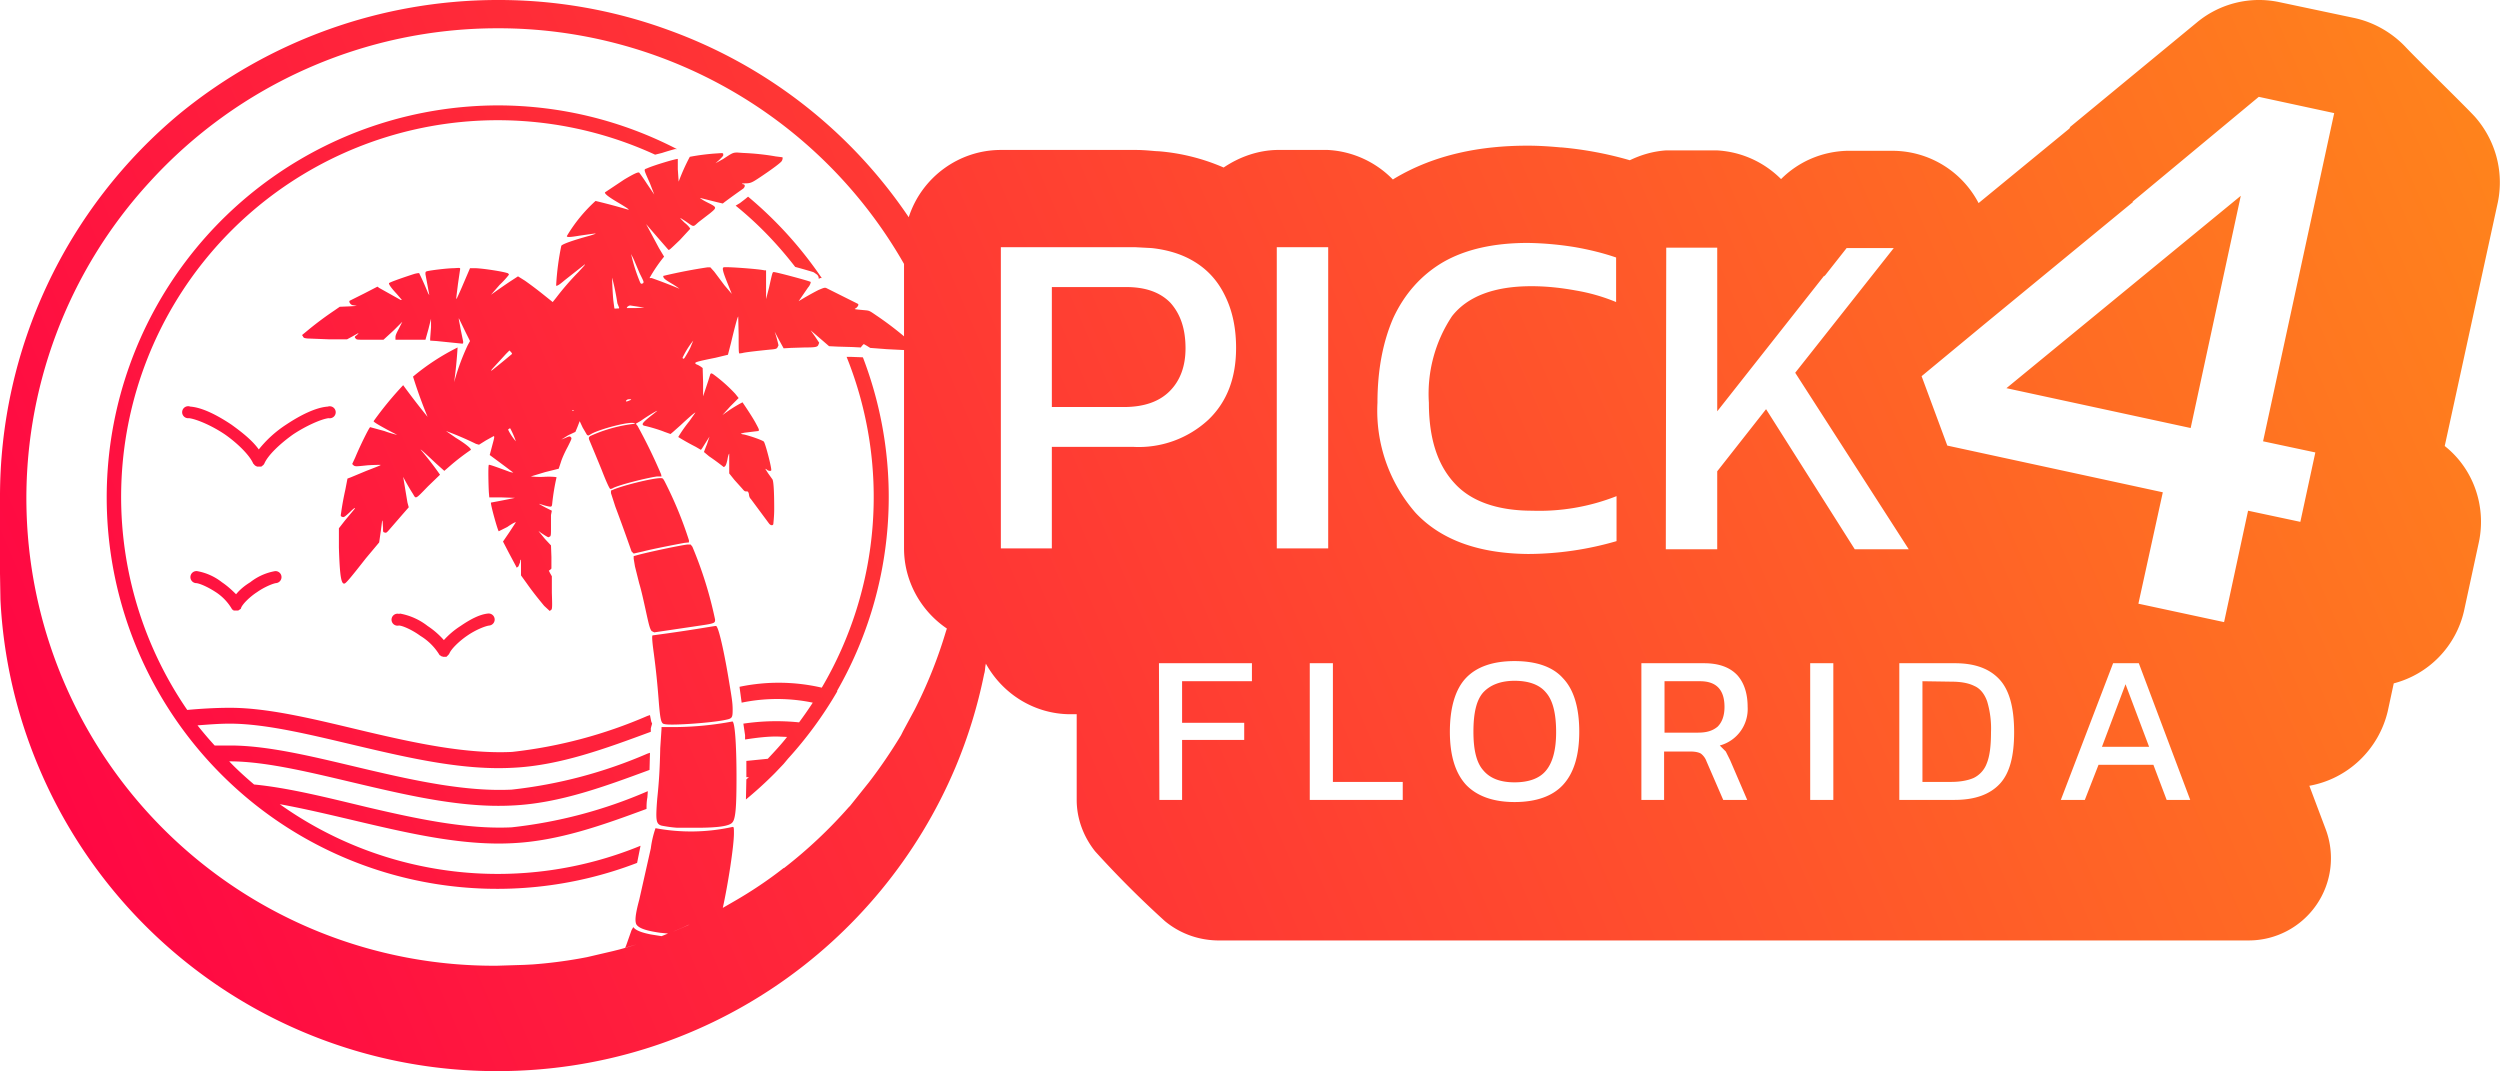 <svg xmlns="http://www.w3.org/2000/svg" xmlns:xlink="http://www.w3.org/1999/xlink" xml:space="preserve" width="2205.4" height="944.9" viewBox="0 0 583.5 250"><defs><linearGradient id="a"><stop offset="0" style="stop-color:#ff0046;stop-opacity:1"/><stop offset="1" style="stop-color:#ff861b;stop-opacity:1"/></linearGradient><linearGradient xlink:href="#a" id="b" x1="22646.8" x2="23230.3" y1="151.3" y2="-98.7" gradientUnits="userSpaceOnUse"/></defs><path d="M22762.8-98.7a117.3 117.3 0 0 0-73.9 26.4 116.2 116.2 0 0 0-42.1 89.6v17.9l.1 6a115 115 0 0 0 9 39.3 115.9 115.9 0 0 0 107 70.8c48.1 0 89.3-29.2 106.9-70.9a115.2 115.2 0 0 0 6.7-21.8c.2-.6.2-1.2.3-1.9l.1-.5c4 7.2 11.4 11.7 19.5 11.8h1.7v20c0 4.4 1.6 8.6 4.3 12a233 233 0 0 0 16.3 16.3c3.4 2.8 7.6 4.4 12.2 4.5h240.7a19.2 19.2 0 0 0 18-26l-3.8-10.1c9-1.6 16.2-8.5 18.3-17.4l1.4-6.5a22.7 22.7 0 0 0 16.4-16.9l3.5-16.2c1.7-8.3-1.3-17-8-22.3l12.4-56.9c1.5-7.4-.7-14.7-5.4-20-2.8-3-13.8-13.7-16.3-16.4-3.1-3.2-7.2-5.6-11.8-6.6l-17.5-3.7a22.7 22.7 0 0 0-19.2 4.7l-29.6 24.4-.2.4-21.2 17.4a22.7 22.7 0 0 0-19.8-12.2h-11c-5.8.2-11.2 2.5-15.3 6.6-4-4-9.3-6.4-15-6.7h-11.8c-3 .2-5.8 1-8.5 2.3a84.1 84.1 0 0 0-16-3h-.2c-2.2-.2-4.8-.4-7.6-.4h-.1c-10.8 0-21.6 2-31.1 7.7l-.3.2c-4-4.1-9.4-6.6-15.2-6.9h-11.9c-4.4.1-8.7 1.6-12.4 4.1a47.6 47.6 0 0 0-15.2-3.8c-1 0-2.8-.3-5.4-.3h-31.4c-9.8 0-18.5 6.4-21.5 15.7a114.5 114.5 0 0 0-56.1-43.7 115.4 115.4 0 0 0-40-7zm0 6.6a109 109 0 0 1 95 55v16.9a75.3 75.3 0 0 0-6.5-4.9c-1.6-1.1-1.6-1.1-2.7-1.2-2.1-.2-2.5-.2-2.2-.4.2 0 .4-.3.6-.5.2-.4.2-.4 0-.6l-7.4-3.7c-.4-.1-.6 0-1.8.5a71.1 71.1 0 0 0-4.6 2.6l2.2-3.2c.4-.4.7-1.2.6-1.3-.2-.2-8-2.3-8.6-2.3-.3 0-.3 0-1.1 3.6l-.7 2.7V-35.6h-.4c-1-.3-9.1-.9-9.5-.7-.4.1-.2 1 .9 3.7l1 2.5-1.7-2-2.4-3.2-.9-1h-.7a122.1 122.1 0 0 0-10.3 2c0 .5.3.8 2 1.8a20 20 0 0 1 1.8 1.2 125.7 125.7 0 0 0-6.5-2.5h-.5a34.3 34.3 0 0 1 3.4-5l-1.2-2-3-5.6a769.4 769.4 0 0 0 5.2 6c.2.1.3 0 2.7-2.3l2.4-2.6c0-.1-.5-.8-1.3-1.4-1.4-1.4-1.4-1.4.3-.3 2 1.4 1.6 1.3 3 .1l2.6-2c1.7-1.4 1.7-1.4-.7-2.6-1-.5-1.7-1-1.6-1l4 1 1.3.3.5-.4a190.1 190.1 0 0 1 4.3-3.1c.5-.5.4-1-.1-1-.3-.1-.3-.2.3-.2 1.5 0 1.7-.1 3.8-1.5 2.7-1.8 5-3.5 5-3.8.2-.3.2-.8.1-.8l-1.6-.2c-2.2-.4-5-.7-7.5-.8l-1.4-.1c-1.1 0-1.3.2-3.3 1.5l-1.8 1 .9-.8c.7-.7 1-1 .9-1.2 0-.4 0-.4-1.4-.3a51.4 51.4 0 0 0-6.4.8 46.6 46.6 0 0 0-2.6 5.8l-.2-2.9v-2.4c-.3-.1-5.7 1.5-7.2 2.2-.8.3-.8.1.7 3.5l1 2.6-1.7-2.5a45 45 0 0 0-1.8-2.6c-.3-.2-1.3.3-3.5 1.6l-4.5 3c-.1.3.7 1 3.1 2.4 2 1.2 2.9 1.8 2.2 1.6a160.5 160.5 0 0 0-7.5-2 35.6 35.6 0 0 0-6.7 8.2c0 .3.6.3 3-.1 4.2-.6 4.6-.7 2.4 0-3.7 1-6.6 2-6.7 2.4a62 62 0 0 0-1.2 9.3c.3 0 .6-.1 2-1.3l4.7-3.7c.2 0-.5.7-1.5 1.8a62.9 62.9 0 0 0-5.2 6l-.8 1-2.5-2a88.4 88.4 0 0 0-4-3l-1.6-1-2 1.3a163.1 163.1 0 0 0-4.3 3l2-2.3a21 21 0 0 0 2.2-2.4l-.2-.3c-1-.4-5.5-1.1-7.5-1.2h-1.4l-1.5 3.5a88 88 0 0 1-1.6 3.6c-.2.2-.1-.2.3-3.5l.5-3.4c0-.3 0-.3-1.5-.2-1.5 0-5.5.5-6.2.7-.4.1-.4.2-.4.7l.5 2.7.4 2.2-.3-.5a69 69 0 0 0-2-4.5c0-.2-.2-.2-1.1 0-1.9.6-6 2-6 2.2-.1.2.4 1 1.8 2.5l1.2 1.4h-.3l-5-2.8-.4-.3-3.1 1.6-3.4 1.7c-.2.2.1.8.6 1l1.1.2-1.6.1-2.4.1-1.3.9a78.8 78.8 0 0 0-5.8 4.3l-1.7 1.4.2.3c.2.4.3.4 1 .5l5.1.2h4.2l1.3-.7c1.4-.8 1.7-1 1-.3-.6.4-.6.5-.2.9.2.2.4.2 3.1.2h3.3l2.4-2.2 2-2-.8 1.6c-.6 1.1-.8 1.6-.8 2v.6h7l.7-2.5.6-2.4v2l-.2 2.6v.5l1.5.1 5.9.6c.3 0 .3 0 .3-.5l-.6-2.9c-.2-1.3-.5-2.4-.4-2.5l1.6 3.3 1 2-.5.9a52.6 52.6 0 0 0-3.2 8.7 103.4 103.4 0 0 0 .8-8.1 53 53 0 0 0-10.4 6.8 110.8 110.8 0 0 0 3.4 9.4 175 175 0 0 1-5.7-7.4 80.3 80.3 0 0 0-6.9 8.4c0 .2 1 .8 3.2 2l2.3 1.2s-1.4-.3-3-.9l-3.3-.9c-.2 0-2.3 4.2-3.5 7.1l-.7 1.5.3.3c.4.3.5.3 3.3 0a51 51 0 0 1 2.6-.1c.7 0 1-.1-2.9 1.4l-3.6 1.5-.8.3-.5 2.6a67 67 0 0 0-1 5.5c-.1.6-.1.7.2.8.4.2.5.2 2-1.2 1-1 1.4-1.1.7-.3l-2 2.4-1.4 1.8v4.5c.2 6.4.5 8.6 1.3 8.4.3 0 1.4-1.3 5-5.9l3.1-3.7.4-2.8c.3-2.3.3-2.6.4-2.1l.1 1.5c0 1 0 1 .4 1.1.4.1.4.1 1.6-1.3l2.6-3 1.4-1.6-.3-1.1-1-6a49.2 49.2 0 0 0 2.3 4c.7 1.2.5 1.3 3.5-1.8l2.8-2.7a74 74 0 0 0-4.4-5.7c-.4-.5.2 0 3.5 3.1l1.9 1.7 1.5-1.3a53 53 0 0 1 4.7-3.6c.1-.3-1.2-1.4-3.5-2.8l-2.3-1.6a73 73 0 0 1 7 3l.7.2 1.6-1 1.8-1c.2 0 .2.2 0 1l-.9 3.4 2.7 2 2.8 2.1s-.5 0-1.2-.3c-3-1.1-4.4-1.6-4.5-1.5-.2.1-.1 4.7 0 6.4l.1 1.2h3l3 .1a190.4 190.4 0 0 1-5.6 1.1c-.2.2 1.5 6.3 1.8 6.7l2-1c1-.7 1.9-1.2 2-1.1l-1.5 2.3-1.5 2.2 1.4 2.7 1.6 3 .2.4.4-.3.4-1c0-.7.1-.7.2-.3v3.4l1.3 1.8c1.4 2 2.7 3.6 4.1 5.3l1.3 1.2.4-.3c.2-.3.2-.9.1-4v-3.8l-.4-.7-.3-.6.3-.2.3-.3v-2.7l-.1-2.7-1.4-1.5-1.4-1.7c-.1-.2-.1-.2.1 0 1.1.8 2 1.3 2.1 1.3l.4-.2c.2-.2.2-.6.2-2v-3l.2-1-1.6-.8c-.9-.5-1.5-.8-1.3-.8l1.3.4c1.6.4 1.6.4 1.7-.6a51.7 51.7 0 0 1 1-6c-.2-.1-1.5-.2-3.1-.1a20 20 0 0 1-2.9-.1l3.3-1 3.2-.8.5-1.5c.3-1 1-2.5 1.6-3.6 1-2 1-2 .7-2.3-.2-.2-.3-.2-1.2.2l-1 .4 1.6-1 1.7-.8.5-1.2.5-1.3.7 1.5 1 1.7c.3.2.3.2.8-.1 1.5-1 7.6-2.7 9.6-2.7 1.1 0 1 .2 0 .3a34 34 0 0 0-9.7 2.8c-.3.3-.3.4-.2.8a794.5 794.5 0 0 1 2.9 7c1.2 3.1 1.8 4.3 2 4.5.2 0 .4 0 .7-.2 1.6-.8 8-2.4 10.3-2.7h1l-.1-.5a124.1 124.1 0 0 0-5.5-11.3l-.4-.5 1.2-.7c1.4-1 3.7-2.4 3.8-2.3l-1 .8c-1.8 1.4-2.4 2-2.4 2.3 0 .2.1.3.5.4 1 .2 3.4.9 4.6 1.4l1.4.5.6-.5 1.8-1.6c1.6-1.5 3.3-3 3.4-2.9l-1.4 2a31.5 31.5 0 0 0-2.6 3.7 58.7 58.7 0 0 0 4.1 2.3l1.2.7.3-.4 1-1.6.7-1.1-.6 1.8a44 44 0 0 0-.7 1.8l1.2 1a53.6 53.6 0 0 1 3.4 2.5c.4-.1.6-.4.9-1.8.1-.7.3-1.3.4-1.3v4.6l1.2 1.5 1.8 2c.5.6.6.7 1 .7s.4 0 .6.6c0 .4.2 1 .4 1.1l4.3 5.8c.4.5.9.5 1 .1 0-.2.2-1.7.2-3.5 0-3.4-.1-6.3-.4-6.9l-1-1.4-.7-1.1.4.2c.2.3.9.4 1 .2.2-.3-1.3-6.1-1.7-6.7-.2-.3-3-1.3-4.7-1.7-.4 0-.7-.2-.7-.2l.8-.2 3.3-.4c.3-.2.1-.5-.7-2-1-1.8-3-4.7-3-4.7a32.4 32.4 0 0 0-4.7 3l1.8-2 2-2-.8-1a35.8 35.8 0 0 0-5.2-4.6c-.4-.2-.4-.2-.6 0l-.5 1.6-.8 2.4-.4 1.2v-3.3l-.1-3.3-.4-.3a5 5 0 0 0-.9-.5c-.3-.1-.5-.3-.4-.4 0-.2 1.2-.5 4.7-1.2l2.9-.7.7-2.7c1.1-4.6 1.6-6.3 1.7-6.2l.1 4.3c0 3.4 0 4.3.2 4.3l.7-.1c.6-.2 4.4-.6 6.4-.8 1.3-.1 1.5-.2 1.7-.4l.3-.6a26.6 26.6 0 0 0-.9-3.2l1 1.9 1.1 2 1.7-.1 3.2-.1c2.5 0 3-.1 3.2-.6l.2-.5-1-1.5-1-1.4 2.8 2.4 1.5 1.3 2 .1 3.5.1 1.9.1.3-.4.4-.4.7.4.8.5 3.9.3 4 .2v46.3c0 7.5 3.8 14.5 10 18.7l-.2.6a108.5 108.5 0 0 1-6.8 17.3l-.5 1-2.7 5-.5 1c-2.3 3.8-4.8 7.5-7.5 11l-.4.5-4 5-.3.3a109.8 109.8 0 0 1-15.1 14.2h-.1c-3.7 2.9-7.6 5.5-11.6 7.8l-2.6 1.5c1.2-5.4 2.6-14.4 2.6-17.4 0-1 0-1.4-.2-1.5h-.1a45 45 0 0 1-18 .3 23 23 0 0 0-1.1 4.7l-2.7 12c-1 3.7-1 5-.7 5.7.5.9 2.1 1.5 5.5 2l2 .2c2.4-1 4.8-2 7.1-3.2l-1.5.7-1.1.6-2.8 1.2-.5.2-1.3.5-1.5.6-2.5-.4c-2-.4-3-.8-3.7-1.3l-.4-.4-.4.7-1.3 3.7-.2.4 4.2-1.2.5-.2 2.4-.8-1 .3a110 110 0 0 1-7.4 2.3l-1.6.4-6 1.4-1.6.3a109.4 109.4 0 0 1-11.1 1.4l-1.9.1-6.4.2a109.1 109.1 0 0 1-81-183 109.8 109.8 0 0 1 81-35.8zm411.2 16 17.6 3.8-16.6 76.6 12.2 2.6-3.5 16.2-12.2-2.6-5.6 26-20-4.3 5.7-26-50.3-10.9-6-16.2 14.5-12 34.9-28.7h-.2zm-411.2 2A91.5 91.5 0 0 0 22705 88a91 91 0 0 0 90.5 14.7l.8-4a87.7 87.7 0 0 1-84.2-9.7c6.1 1.1 12.7 2.7 19.5 4.3 11.5 2.7 23.6 5.4 34.8 4.8 10.8-.5 21.3-4.3 31.3-8 0-.8 0-1.6.2-2.7l.1-1.4h-.1a109.6 109.6 0 0 1-31.7 8.4c-10.5.5-22.2-2-33.7-4.7-9.2-2.2-18.2-4.5-26.4-5.3-2-1.7-4-3.5-5.8-5.4h.1c8.8 0 19.7 2.8 31.2 5.5s23.6 5.4 34.8 4.8c11-.5 21.7-4.5 32-8.3l.1-4-.6.2a109.6 109.6 0 0 1-31.7 8.4c-10.5.5-22.2-2-33.7-4.7-11.5-2.7-22.6-5.6-32-5.6h-3.6a88.2 88.2 0 0 1-4-4.7c2.6-.2 5.1-.4 7.5-.4 8.8 0 19.7 2.8 31.2 5.5s23.6 5.4 34.8 4.8c11.1-.5 22-4.6 32.3-8.4v-.4.1-.5l.1-.4.2-.7-.2-.5-.3-1.5-.6.2a109.6 109.6 0 0 1-31.6 8.4c-10.6.5-22.3-2-33.8-4.7-11.4-2.7-22.6-5.6-32-5.6-3.3 0-6.7.2-10 .5a87.9 87.9 0 0 1 109.2-129.6l1.6-.4a60.3 60.3 0 0 1 3.4-1l-.3.1h.4a91 91 0 0 0-41.9-10.2zm173.7 16.6zm233.3 4.5-54.7 44.9 43 9.3zm-348.4.2-.6.5-1.3 1-1 .6c5.2 4.2 9.8 9 13.9 14.3a140.9 140.9 0 0 1 4.2 1.2l.2.1.7.5c.3.3.4.6.4 1l.3-.2h.4a92 92 0 0 0-17.2-19zm182 10.8a75.1 75.1 0 0 1 11.1 1c3.4.6 6.6 1.4 9.5 2.4v10.4a43.6 43.6 0 0 0-9.4-2.7c-3.3-.6-6.7-1-10.4-1-8.7 0-14.9 2.4-18.5 7a32.7 32.7 0 0 0-5.4 20.2c0 8.3 2 14.5 6 18.8 3.8 4.2 10 6.4 18.1 6.4a49.2 49.2 0 0 0 19.7-3.4v10.5a74.7 74.7 0 0 1-20.6 3c-11.6-.1-20.4-3.3-26.3-9.6a36.2 36.2 0 0 1-8.9-25.7c0-7.7 1.3-14.3 3.7-19.8 2.6-5.6 6.5-10 11.6-13 5.2-3 11.8-4.5 19.8-4.5zm-91.6 1 3.8.2c3.7.4 6.9 1.4 9.5 2.9 3.5 2 6 4.8 7.7 8.4 1.7 3.5 2.5 7.5 2.5 12 0 7-2.1 12.6-6.5 16.8a23.9 23.9 0 0 1-17.5 6.3h-19v23.7h-11.9V-41zm33 0h12v70.3h-12zm90.9.1h11.9v38.2l25-31.7v.2l5.2-6.6h11l-16.2 20.5-6.8 8.6 26.5 41.2h-12.6L23059-3.2l-11.4 14.5v18.2h-12zm-241.6 1.5.6 1.2 1.4 3.3c1 2 1 2 .8 2.3-.4.2-.5.2-.7-.2a39.5 39.5 0 0 1-2.1-6.6zm-4.4 5.6a58.4 58.4 0 0 1 1.2 5.9l.4 1c0 .2 0 .2-.5.2a2 2 0 0 1-.6 0l-.2-1.5c-.2-1.3-.4-6.3-.3-5.6zm102.6 2.1v28h16.8c4.8 0 8.3-1.3 10.7-3.7 2.5-2.5 3.7-5.9 3.7-10 0-4.6-1.2-8-3.5-10.6-2.3-2.4-5.7-3.7-10.3-3.7zm-98.4 4.3 3.3.5-1.9.1h-2.2c0-.3.5-.6.8-.6zm14.7 8.2-.7 1.7a26 26 0 0 1-1.3 2.3c-.2.3-.4.3-.5 0a20.2 20.2 0 0 1 2.5-4zm-42.9 2.3.4.4c.2.3.3.4.1.5a202.4 202.4 0 0 1-4.4 3.6l-.4.3.2-.4 3.3-3.6zm78.7 1.5a87.7 87.7 0 0 1-5.8 77.2 44.6 44.6 0 0 0-19.2-.2l.5 3.7a40.9 40.9 0 0 1 16.6 0 88 88 0 0 1-3.2 4.6 52 52 0 0 0-13 .3l.4 2.7v1c2.6-.4 5-.7 7.4-.7l2.4.1c-1.4 1.8-3 3.5-4.5 5.1l-5 .5V82.7h.6l-.6.5-.1 4.7a92 92 0 0 0 6.4-5.8l.4-.4 2-2.1 1-1.2a91.8 91.8 0 0 0 11.5-15.7v-.2a91 91 0 0 0 6-77.8l-2.6-.1h-1.2zm-50.2 9.8-.3.3c-.7.3-1 .4-1 .2 0-.1.2-.3.5-.4.4 0 .7-.1.8 0zm-103 1.8a1.4 1.4 0 1 0-.3 2.7c1.7.2 5.3 1.7 8.4 3.8 3 2.1 5.8 4.9 6.6 6.8l.2.2a1.1 1.1 0 0 0 .3.3l.2.1.2.1h1l.5-.4.2-.3c.8-1.9 3.6-4.6 6.7-6.8 3-2 6.6-3.6 8.3-3.8a1.4 1.4 0 1 0-.2-2.7c-2.8.2-6.4 2-9.7 4.2a26.9 26.9 0 0 0-6.4 5.8c-1.5-2.1-3.9-4-6.4-5.8-3.3-2.2-6.8-4-9.6-4.2zm89.6.8-.3.2h-.2l.2-.2h.3zm-14.9 4.3a20.5 20.5 0 0 1 1.3 3 12 12 0 0 1-1.8-2.7c0-.1.4-.4.5-.3zm35 11.6c-1.8 0-8.7 1.7-11 2.7l-.5.2v.6l1 3.1a456.6 456.6 0 0 1 3.8 10.5l.5.5 2.2-.5c2.3-.6 8-1.7 9.7-2l1-.1v-.5a90.6 90.6 0 0 0-5.7-13.8c-.4-.7-.4-.7-1-.7zm7.1 15.5h-.8c-1.7.2-8.8 1.7-11.4 2.4l-1.1.3v.6l.3 1.8 1 4c.5 1.6 1.1 4.4 1.5 6.2.8 3.7 1 4.4 1.4 4.9l.6.3 10.8-1.6c3.4-.5 3.4-.6 3.4-1.4a93 93 0 0 0-5.3-17zm-97 6.2a13 13 0 0 0-5.8 2.6c-1.3.8-2.4 1.7-3.3 2.8-1-1-2.1-2-3.3-2.8a13 13 0 0 0-5.8-2.6 1.4 1.4 0 0 0-.3 2.8c.8 0 2.8.9 4.5 2a11.8 11.8 0 0 1 3.9 4l.1.2h.2l.1.2a1.7 1.7 0 0 0 .2 0H22702.2a1.3 1.3 0 0 0 .2 0l.3-.2.3-.2.1-.3c.4-.9 2-2.5 3.7-3.6 1.7-1.2 3.7-2 4.4-2.1a1.4 1.4 0 0 0-.2-2.8zm29 10a1.4 1.4 0 1 0-.1 2.7c.8 0 3.1 1 5 2.4a13.3 13.3 0 0 1 4.5 4.5l.2.1.1.1.2.1a1.7 1.7 0 0 0 .1 0l.2.1h.8l.2-.2.3-.3.2-.3c.4-1 2.2-2.8 4.1-4.1 2-1.4 4.3-2.3 5.2-2.4a1.4 1.4 0 1 0-.3-2.8c-2 .2-4.2 1.4-6.4 2.9a19 19 0 0 0-3.9 3.3 19 19 0 0 0-3.8-3.3 14.7 14.7 0 0 0-6.5-2.9zm73.8 2.8-1.3.2a400.8 400.8 0 0 1-13.4 2c-.2.2 0 2 .3 4.2.5 3.8.8 6.7 1.1 10.5.4 5.2.6 5.9 1.4 6 1.4.4 11.2-.3 14.3-1 1.5-.3 1.6-.5 1.6-2.4 0-1.5-.2-2.7-.8-6.3-1-6.2-2.3-12.2-2.9-13 0-.1-.1-.2-.3-.2zm186.5 8.2c5 0 8.9 1.3 11.3 4 2.5 2.6 3.8 6.8 3.8 12.5 0 5.6-1.3 9.7-3.8 12.4-2.4 2.6-6.2 4-11.3 4-5 0-8.8-1.4-11.3-4-2.5-2.7-3.8-6.8-3.8-12.4 0-5.7 1.3-10 3.8-12.6 2.5-2.6 6.3-3.9 11.3-3.9zm-83 .5h21.7v4.2h-16.3V70h14.5V74h-14.5V88h-5.3zm35.2 0h5.4v27.7h16.3V88h-21.7zm77.4 0h14.6c3.6 0 6.1 1 7.8 2.8 1.6 1.8 2.4 4.3 2.4 7.4a8.8 8.8 0 0 1-6.5 9l1.4 1.4 1 2 4 9.3h-5.6l-3.9-9a4 4 0 0 0-1.3-1.8c-.5-.3-1.3-.5-2.6-.5h-6V88h-5.3zm39.4 0h5.4V88h-5.4zm20.8 0h13c4.7 0 8.1 1.3 10.4 3.8 2.3 2.5 3.4 6.6 3.4 12.3 0 5.5-1 9.5-3.3 12s-5.8 3.8-10.6 3.8h-12.9zm49.9 0h6l12 31.9h-5.5l-3.1-8.2h-12.8l-3.2 8.2h-5.6zm-139.7 4.1c-3.3 0-5.7 1-7.3 2.7-1.6 1.8-2.3 4.8-2.3 9.2 0 4.2.7 7.2 2.3 9 1.6 1.9 4 2.8 7.3 2.8s5.8-.9 7.3-2.7c1.6-1.9 2.4-4.9 2.4-9 0-4.5-.8-7.5-2.4-9.3-1.5-1.8-4-2.7-7.3-2.7zm35 .1v12h7.8c2 0 3.4-.4 4.6-1.4 1-1 1.6-2.5 1.6-4.6 0-4-1.9-6-5.7-6zm60.2 0v23.5h6.7c2 0 3.8-.3 5.2-.9a6.1 6.1 0 0 0 3.1-3.4c.7-1.7 1-4.1 1-7.3a22 22 0 0 0-.9-7.2c-.6-1.7-1.6-3-3-3.6-1.4-.7-3.2-1-5.4-1zm47.4.7-5.5 14.6h11zm-325.2 8.7a75.1 75.1 0 0 1-13.3 1.3h-3.2v.4l-.3 4.5c-.1 5-.3 8-.7 11.8-.4 5.1-.3 5.9 1 6.3.5.1 2.1.4 3.7.5h4.4c5.1 0 7.7-.4 8.4-1.2.8-.8 1-3.7 1-10.6 0-7.8-.4-13.2-1-13z" style="color:#000;fill:url(#b);fill-opacity:1;stroke-width:1.26;stroke-linecap:round;stroke-linejoin:round;-inkscape-stroke:none;paint-order:fill markers stroke" transform="translate(-22646.8 98.7)"/></svg>